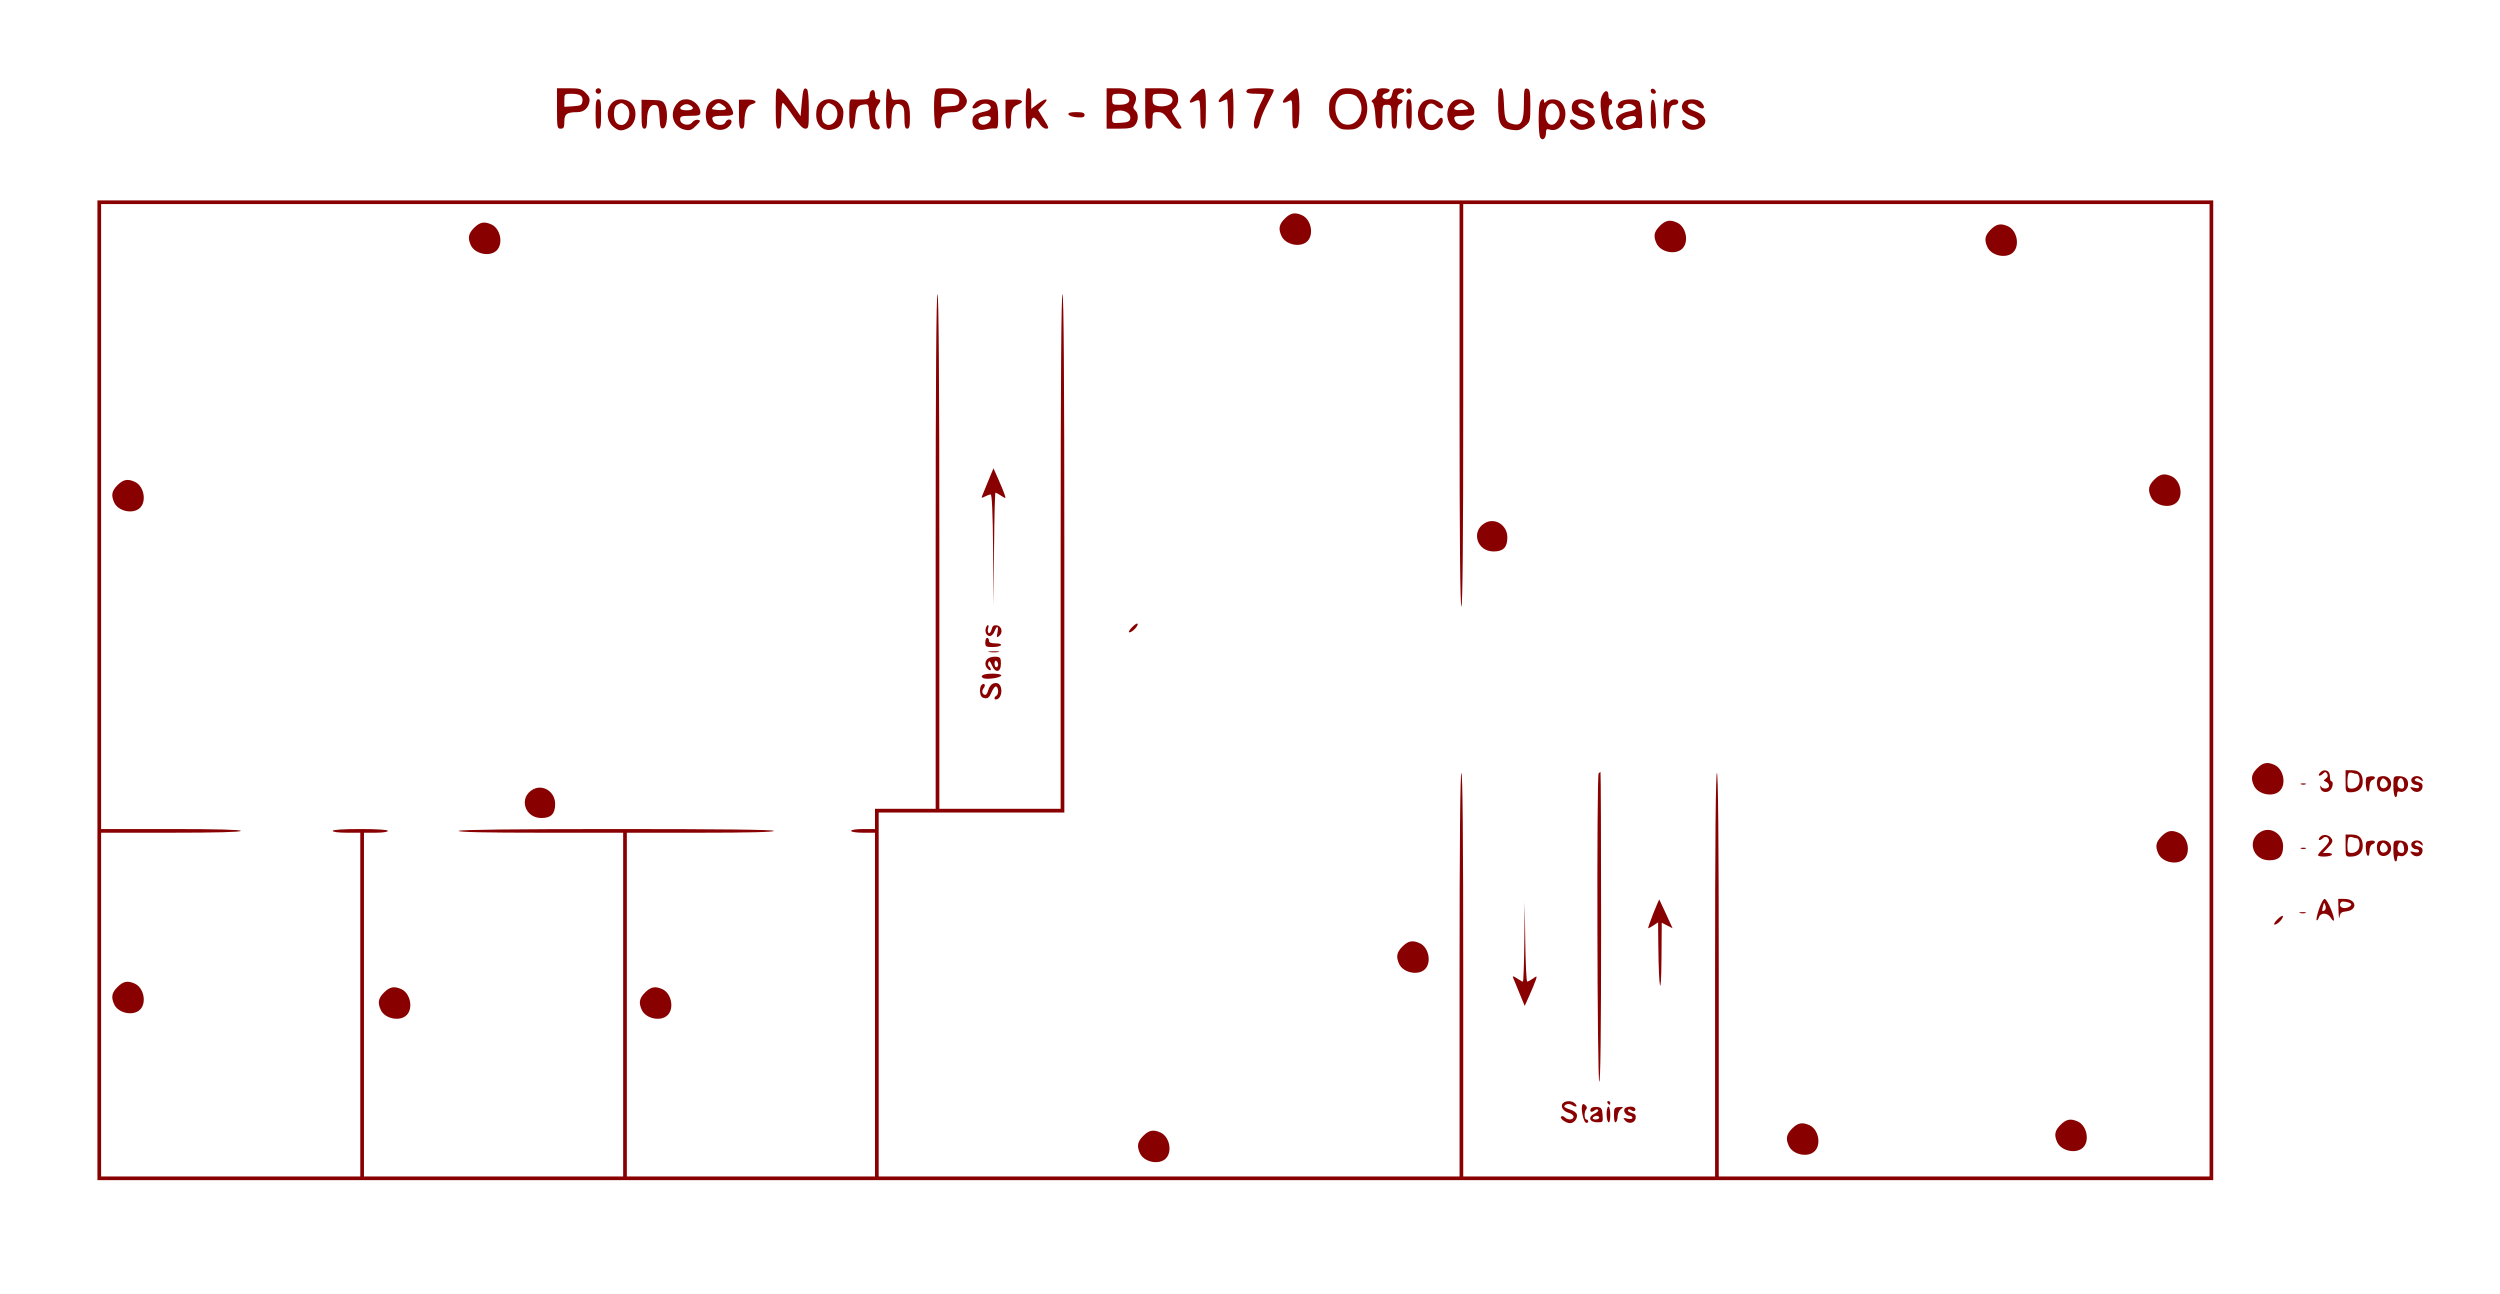 <svg xmlns="http://www.w3.org/2000/svg" width="1360" height="704" viewBox="0 0 1360 704" version="1.1">
	<path d="M 303 59 C 303 69.333, 303.121 70, 305 70 C 306.657 70, 307 69.333, 307 66.117 C 307 61.981, 308.296 61.044, 314.059 61.014 C 317.422 60.996, 319.738 59.133, 320.541 55.800 C 321.045 53.707, 320.619 52.528, 318.641 50.550 C 316.427 48.336, 315.228 48, 309.545 48 L 303 48 303 59 M 324 49.500 C 324 50.325, 324.675 51, 325.500 51 C 326.325 51, 327 50.325, 327 49.500 C 327 48.675, 326.325 48, 325.500 48 C 324.675 48, 324 48.675, 324 49.500 M 422 58.927 C 422 68.103, 422.257 70, 423.500 70 C 424.690 70, 425 68.556, 425 63 C 425 59.150, 425.384 56, 425.853 56 C 426.323 56, 428.801 59.150, 431.361 63 C 434.531 67.766, 436.652 70, 438.008 70 C 439.870 70, 440 69.319, 440 59.559 C 440 53.243, 439.579 48.858, 438.933 48.459 C 437.225 47.403, 436.846 48.436, 436.154 56.038 L 435.500 63.217 430.500 55.868 C 427.750 51.826, 424.712 48.369, 423.750 48.186 C 422.169 47.885, 422 48.921, 422 58.927 M 482 58.917 C 482 68.102, 482.257 70, 483.500 70 C 484.649 70, 485 68.730, 485 64.571 C 485 58.203, 486.919 55.351, 490.069 57.037 C 491.646 57.881, 492 59.165, 492 64.035 C 492 68.671, 492.334 70, 493.500 70 C 494.678 70, 495 68.619, 495 63.571 C 495 55.863, 493.414 53.616, 488.386 54.203 C 485.370 54.555, 485.071 54.340, 484.798 51.621 C 484.634 49.989, 483.938 48.469, 483.250 48.244 C 482.301 47.932, 482 50.498, 482 58.917 M 508.489 51.250 C 508.158 53.038, 508.025 57.870, 508.194 61.989 C 508.447 68.182, 508.803 69.537, 510.250 69.813 C 511.678 70.085, 512 69.419, 512 66.190 C 512 61.942, 513.258 61.043, 519.250 61.014 C 522.493 60.998, 526 57.850, 526 54.955 C 526 53.830, 524.895 51.805, 523.545 50.455 C 521.485 48.394, 520.128 48, 515.091 48 C 509.111 48, 509.089 48.011, 508.489 51.250 M 558 59 C 558 68.111, 558.258 70, 559.500 70 C 560.500 70, 561 69, 561 67 C 561 65.224, 561.524 64, 562.284 64 C 562.991 64, 564.366 65.350, 565.341 67 C 566.338 68.689, 567.959 70, 569.047 70 C 570.804 70, 570.696 69.535, 567.865 64.936 L 564.749 59.871 567.562 56.936 C 571.052 53.293, 569.059 53.091, 564.433 56.619 L 561 59.237 561 53.619 C 561 49.291, 560.655 48, 559.500 48 C 558.258 48, 558 49.889, 558 59 M 602 59 L 602 70 608.845 70 C 614.206 70, 616.049 69.604, 617.345 68.171 C 619.399 65.901, 619.491 61.652, 617.521 60.017 C 616.447 59.126, 616.310 58.290, 617.021 56.961 C 619.891 51.599, 616.268 48, 608 48 L 602 48 602 59 M 623 59 C 623 69.333, 623.121 70, 625 70 C 626.704 70, 627 69.333, 627 65.500 C 627 61.183, 627.120 61, 629.952 61 C 632.325 61, 633.511 61.882, 636 65.500 C 637.984 68.383, 639.839 70, 641.163 70 C 643.132 70, 643.153 69.881, 641.615 67.500 C 636.652 59.817, 636.870 60.556, 639.020 58.715 C 641.510 56.583, 641.589 51.843, 639.171 49.655 C 637.827 48.439, 635.441 48, 630.171 48 L 623 48 623 59 M 650.032 51.553 C 646.462 54.996, 646.324 56.967, 649.783 55.116 C 650.858 54.541, 652.021 54.355, 652.369 54.702 C 652.716 55.049, 653 58.633, 653 62.667 C 653 68.519, 653.303 70, 654.500 70 C 655.742 70, 656 68.111, 656 59 C 656 46.617, 655.630 46.155, 650.032 51.553 M 666.250 50.863 C 662.594 53.993, 661.724 56.754, 664.934 55.035 C 665.998 54.466, 667.123 54, 667.434 54 C 667.745 54, 668 57.600, 668 62 C 668 68.444, 668.292 70, 669.500 70 C 670.742 70, 671 68.111, 671 59 C 671 52.950, 670.663 48.018, 670.250 48.041 C 669.837 48.063, 668.038 49.333, 666.250 50.863 M 678.667 48.667 C 677.040 50.293, 678.353 51, 683 51 C 685.750 51, 688 51.188, 688 51.418 C 688 51.648, 686.825 54.175, 685.389 57.033 C 682.119 63.545, 681.057 70, 683.257 70 C 684.226 70, 685.025 68.640, 685.460 66.250 C 685.836 64.188, 687.686 59.672, 689.572 56.216 C 691.457 52.759, 693 49.497, 693 48.966 C 693 47.891, 679.719 47.614, 678.667 48.667 M 701.250 51.015 C 696.870 55, 696.764 57.267, 701.066 54.965 C 702.904 53.981, 703 54.331, 703 62.038 C 703 69.221, 703.200 70.109, 704.750 69.813 C 706.197 69.537, 706.553 68.182, 706.806 61.989 C 707.126 54.185, 706.414 47.979, 705.205 48.029 C 704.817 48.045, 703.038 49.389, 701.250 51.015 M 725.901 51.106 C 723.520 53.654, 723 55.087, 723 59.090 C 723 63.067, 723.539 64.572, 725.918 67.234 C 728.405 70.018, 729.509 70.500, 733.395 70.500 C 736.986 70.500, 738.514 69.941, 740.587 67.868 C 745.501 62.953, 744.611 52.003, 739.055 49.030 C 737.997 48.463, 735.257 48, 732.967 48 C 729.598 48, 728.248 48.593, 725.901 51.106 M 749.667 48.667 C 749.300 49.033, 749 50.136, 749 51.117 C 749 52.098, 748.212 53.365, 747.250 53.932 C 745.975 54.684, 745.824 55.179, 746.696 55.758 C 747.359 56.198, 748.028 59.434, 748.196 63.016 C 748.441 68.232, 748.838 69.544, 750.250 69.813 C 751.773 70.103, 752 69.294, 752 63.573 C 752 57.228, 752.087 57, 754.500 57 C 756.910 57, 757 57.233, 757 63.500 C 757 68.611, 757.321 70, 758.500 70 C 759.677 70, 760 68.623, 760 63.607 C 760 58.847, 760.383 57.067, 761.500 56.638 C 762.325 56.322, 763 55.599, 763 55.031 C 763 54.464, 762.325 54, 761.500 54 C 759.274 54, 759.682 51.316, 762 50.710 C 765.085 49.903, 764.365 48, 760.975 48 C 758.414 48, 757.858 48.460, 757.350 51 C 756.885 53.323, 756.214 54, 754.375 54 C 751.478 54, 751.186 51.446, 754 50.710 C 755.100 50.423, 756 49.695, 756 49.094 C 756 47.917, 750.769 47.564, 749.667 48.667 M 765 49.500 C 765 50.325, 765.675 51, 766.500 51 C 767.325 51, 768 50.325, 768 49.500 C 768 48.675, 767.325 48, 766.500 48 C 765.675 48, 765 48.675, 765 49.500 M 815 56.889 C 815 67.479, 816.291 69.827, 822.580 70.670 C 825.939 71.121, 827.143 70.781, 829.569 68.696 C 832.398 66.264, 832.500 65.871, 832.500 57.359 C 832.500 49.758, 832.258 48.493, 830.750 48.197 C 829.194 47.891, 829 48.794, 829 56.355 C 829 66.083, 827.656 68.624, 823.106 67.502 C 818.996 66.487, 818.522 65.431, 818.147 56.450 C 817.880 50.050, 817.456 48, 816.397 48 C 815.306 48, 815 49.944, 815 56.889 M 898 49.417 C 898 50.288, 898.712 51, 899.583 51 C 900.454 51, 900.989 50.466, 900.771 49.813 C 900.153 47.958, 898 47.651, 898 49.417 M 473.667 49.667 C 473.300 50.033, 473 51.158, 473 52.167 C 473 53.598, 472.178 54.025, 469.250 54.115 C 467.188 54.178, 464.712 54.150, 463.750 54.052 C 462.213 53.896, 462 54.857, 462 61.937 C 462 68.115, 462.322 70, 463.376 70 C 464.323 70, 464.895 68.275, 465.211 64.465 C 465.720 58.327, 466.348 57.328, 470 56.836 C 472.315 56.525, 472.520 56.833, 472.764 61 C 473.168 67.891, 473.801 69.715, 475.988 70.287 C 478.645 70.982, 479.525 69.382, 477.564 67.421 C 475.592 65.450, 475.540 59.990, 477.468 57.441 C 479.358 54.943, 479.366 54, 477.500 54 C 476.567 54, 476 53.056, 476 51.500 C 476 49.072, 475.026 48.307, 473.667 49.667 M 871.671 51.717 C 870.579 53.867, 870.453 56.091, 871.117 61.500 C 871.995 68.638, 873.740 71.421, 876.640 70.308 C 877.884 69.830, 877.871 69.515, 876.543 68.048 C 874.821 66.145, 874.371 57, 876 57 C 876.550 57, 877 56.325, 877 55.500 C 877 54.675, 876.550 54, 876 54 C 875.450 54, 875 53.127, 875 52.059 C 875 48.906, 873.194 48.721, 871.671 51.717 M 307 54.555 L 307 58.110 311.750 57.805 C 315.891 57.539, 316.543 57.194, 316.837 55.113 C 317.256 52.154, 315.594 51.035, 310.750 51.015 C 307.117 51, 307 51.111, 307 54.555 M 512 54.555 L 512 58.110 516.750 57.805 C 520.891 57.539, 521.543 57.194, 521.837 55.113 C 522.256 52.154, 520.594 51.035, 515.750 51.015 C 512.117 51, 512 51.111, 512 54.555 M 605 54 C 605 56.807, 605.244 57, 608.800 57 C 613.419 57, 615.317 55.460, 613.918 52.847 C 613.212 51.528, 611.797 51, 608.965 51 C 605.226 51, 605 51.171, 605 54 M 627 53.981 C 627 56.327, 627.533 57.096, 629.500 57.589 C 632.777 58.412, 636.939 57.324, 637.655 55.457 C 638.649 52.867, 636.019 51, 631.378 51 C 627.186 51, 627 51.127, 627 53.981 M 728.611 52.532 C 724.705 56.438, 726.268 65.998, 731.061 67.519 C 738.698 69.943, 743.989 59.099, 738.267 52.750 C 736.314 50.583, 730.687 50.456, 728.611 52.532 M 324 62 C 324 68.444, 324.292 70, 325.500 70 C 326.708 70, 327 68.444, 327 62 C 327 55.556, 326.708 54, 325.500 54 C 324.292 54, 324 55.556, 324 62 M 333.736 55.250 C 329.560 58.421, 329.570 65.730, 333.756 69.023 C 336.648 71.297, 337.939 71.441, 341.385 69.870 C 346.430 67.572, 347.242 58.684, 342.698 55.501 C 340.090 53.674, 335.963 53.559, 333.736 55.250 M 349 62.128 C 349 68.459, 349.294 70, 350.500 70 C 351.625 70, 352 68.799, 352 65.191 C 352 59.699, 353.752 56.615, 356.566 57.151 C 358.194 57.462, 358.547 58.517, 358.799 63.824 C 359.051 69.128, 359.368 70.076, 360.799 69.804 C 362.976 69.391, 363.611 60.650, 361.730 57 C 360.597 54.802, 359.751 54.485, 354.721 54.378 L 349 54.256 349 62.128 M 368.073 56.635 C 363.880 61.965, 366.327 69.381, 372.684 70.609 C 375.307 71.115, 376.363 70.724, 378.684 68.386 C 381.170 65.882, 381.286 65.507, 379.674 65.187 C 378.670 64.987, 377.278 65.605, 376.580 66.560 C 374.843 68.935, 370 67.773, 370 64.981 C 370 63.246, 370.684 63, 375.500 63 C 380.201 63, 381 62.729, 381 61.135 C 381 57.661, 377.152 54, 373.500 54 C 371.067 54, 369.576 54.724, 368.073 56.635 M 386 56 C 383.385 58.615, 383.235 66, 385.750 68.267 C 388.634 70.866, 392.713 71.418, 395.507 69.587 C 398.197 67.825, 398.874 65, 396.607 65 C 395.841 65, 394.955 65.675, 394.638 66.500 C 393.821 68.631, 389.271 68.376, 388.070 66.131 C 386.667 63.509, 387.577 63, 393.667 63 C 399.418 63, 399.821 62.488, 397.537 58.072 C 395.182 53.517, 389.503 52.497, 386 56 M 402 62.127 C 402 68.459, 402.294 70, 403.500 70 C 404.579 70, 405 68.896, 405 66.065 C 405 60.757, 406.417 57.386, 408.923 56.730 C 412.699 55.743, 411.120 54.071, 406.500 54.163 L 402 54.254 402 62.127 M 446 56 C 444.602 57.398, 444 59.333, 444 62.427 C 444 68.025, 447.644 71.521, 452.471 70.556 C 456.543 69.741, 458.058 67.990, 458.672 63.388 C 459.073 60.384, 458.698 58.875, 457.023 56.750 C 454.330 53.334, 449.027 52.973, 446 56 M 530.655 55.829 C 529.745 56.835, 529 57.960, 529 58.329 C 529 59.546, 531.312 59.028, 533.100 57.410 C 535.114 55.586, 539 56.336, 539 58.548 C 539 59.326, 537.763 60.227, 536.250 60.550 C 530.391 61.803, 529 62.838, 529 65.943 C 529 69.699, 531.851 71.431, 536.309 70.382 C 538.064 69.969, 540.288 69.742, 541.250 69.878 C 542.762 70.092, 543 69.244, 543 63.634 C 543 59.066, 542.534 56.677, 541.429 55.571 C 539.239 53.382, 532.729 53.537, 530.655 55.829 M 547 62.127 C 547 68.459, 547.294 70, 548.500 70 C 549.607 70, 550 68.842, 550 65.582 C 550 59.835, 550.754 58.044, 553.636 56.948 C 557.454 55.497, 556.356 54.066, 551.500 54.163 L 547 54.254 547 62.127 M 765 62 C 765 68.444, 765.292 70, 766.500 70 C 767.708 70, 768 68.444, 768 62 C 768 55.556, 767.708 54, 766.500 54 C 765.292 54, 765 55.556, 765 62 M 773.733 55.750 C 767.609 62.545, 774.295 74.142, 781.887 69.895 C 783.324 69.091, 784.644 67.436, 784.820 66.217 C 785.218 63.455, 783.435 63.318, 782 66 C 780.803 68.237, 778.021 68.621, 776.200 66.800 C 775.540 66.140, 775 63.906, 775 61.835 C 775 57.140, 778.069 54.848, 780.912 57.420 C 782.796 59.126, 785 59.522, 785 58.155 C 785 56.362, 781.205 54, 778.326 54 C 776.667 54, 774.600 54.788, 773.733 55.750 M 789.733 55.750 C 785.826 60.085, 786.840 67.695, 791.615 69.870 C 795.202 71.505, 796.551 71.290, 799.694 68.585 C 804.018 64.863, 801.611 63.763, 796.750 67.239 C 794.697 68.707, 791.702 67.312, 791.177 64.643 C 790.908 63.277, 791.793 63, 796.427 63 C 801.593 63, 802 62.830, 802 60.674 C 802 55.319, 793.277 51.817, 789.733 55.750 M 837.630 56.250 C 836.714 59.671, 836.914 73.315, 837.904 74.878 C 839.145 76.838, 841 75.338, 841 72.374 C 841 70.371, 841.380 69.986, 842.885 70.464 C 849.893 72.688, 854.649 61.722, 849.267 55.750 C 847.456 53.740, 842.966 53.434, 841.200 55.200 C 840.267 56.133, 840 56.133, 840 55.200 C 840 53.126, 838.261 53.896, 837.630 56.250 M 856.200 55.200 C 854.596 56.804, 854.676 60.486, 856.345 61.872 C 857.085 62.486, 859.132 63.276, 860.893 63.629 C 863.115 64.073, 864.001 64.763, 863.787 65.884 C 863.375 68.050, 859.644 68.481, 858.040 66.548 C 856.720 64.958, 853.975 64.411, 854.032 65.750 C 854.097 67.296, 856.588 69.734, 858.828 70.445 C 861.583 71.320, 866.606 69.468, 867.451 67.268 C 868.362 64.893, 865.554 61.448, 861.838 60.383 C 858.369 59.388, 857.291 56.760, 860.129 56.214 C 861.024 56.041, 862.455 56.598, 863.307 57.450 C 865.029 59.172, 867 59.504, 867 58.071 C 867 54.688, 858.872 52.528, 856.200 55.200 M 881.750 55.080 C 879.609 56.327, 879.439 59, 881.500 59 C 882.325 59, 883 58.598, 883 58.107 C 883 56.593, 886.042 55.952, 888.072 57.039 C 891.018 58.615, 890.388 59.840, 886.250 60.581 C 879.450 61.800, 877.037 65.913, 881.011 69.510 C 882.706 71.044, 883.568 71.161, 886.511 70.258 C 888.430 69.669, 890.811 69.399, 891.801 69.658 C 893.435 70.086, 893.564 69.495, 893.187 63.315 C 892.958 59.567, 892.317 55.938, 891.763 55.250 C 890.557 53.755, 884.210 53.647, 881.750 55.080 M 898 61.917 C 898 68.533, 898.280 70, 899.542 70 C 900.823 70, 901.035 68.700, 900.792 62.330 C 900.601 57.303, 900.069 54.518, 899.250 54.247 C 898.319 53.939, 898 55.896, 898 61.917 M 905 62 C 905 68.444, 905.292 70, 906.500 70 C 907.630 70, 908 68.787, 908 65.082 C 908 58.877, 908.722 57, 911.107 57 C 912.148 57, 913 56.325, 913 55.500 C 913 53.706, 909.889 53.511, 908.200 55.200 C 907.267 56.133, 907 56.133, 907 55.200 C 907 54.540, 906.550 54, 906 54 C 905.417 54, 905 57.333, 905 62 M 916.046 55.445 C 913.682 58.293, 915.212 61.400, 919.750 62.969 C 922.609 63.957, 924 65.021, 924 66.219 C 924 68.518, 920.309 68.590, 917.823 66.339 C 915.773 64.484, 914.438 65.092, 915.348 67.466 C 916.400 70.205, 920.524 71.440, 923.922 70.032 C 929.759 67.614, 928.677 62.767, 921.778 60.431 C 920.042 59.843, 918.444 58.831, 918.227 58.182 C 917.575 56.225, 920.946 55.641, 922.866 57.379 C 926.246 60.437, 928.620 58.763, 925.429 55.571 C 923.458 53.601, 917.641 53.523, 916.046 55.445 M 335.750 57.080 C 334.576 57.764, 334 59.333, 334 61.850 C 334 65.887, 335.401 68, 338.078 68 C 342.202 68, 344.017 59.948, 340.476 57.358 C 338.289 55.759, 338.042 55.745, 335.750 57.080 M 371.724 57.134 C 368.932 58.697, 369.740 60, 373.500 60 C 377.275 60, 378.083 58.650, 375.224 57.120 C 374.098 56.517, 372.818 56.522, 371.724 57.134 M 388.382 57.750 C 386.703 59.419, 386.797 59.515, 390.411 59.816 C 395.008 60.200, 396.160 59.322, 393.557 57.418 C 391.066 55.596, 390.513 55.632, 388.382 57.750 M 448.571 57.571 C 446.716 59.427, 446.488 65.088, 448.200 66.800 C 450.111 68.711, 452.824 68.199, 454.523 65.606 C 456.402 62.738, 455.612 58.398, 452.951 56.974 C 450.575 55.702, 450.419 55.724, 448.571 57.571 M 792.443 57.418 C 789.840 59.322, 790.992 60.200, 795.589 59.816 C 799.203 59.515, 799.297 59.419, 797.618 57.750 C 795.487 55.632, 794.934 55.596, 792.443 57.418 M 841.962 57.545 C 841.218 58.442, 840.654 60.771, 840.709 62.720 C 840.873 68.495, 845.381 69.778, 847.797 64.738 C 850.226 59.670, 845.270 53.560, 841.962 57.545 M 606.250 60.662 C 605.563 60.940, 605 62.504, 605 64.138 C 605 67.058, 605.082 67.104, 609.741 66.805 C 613.498 66.563, 614.558 66.099, 614.850 64.566 C 615.476 61.272, 610.423 58.978, 606.250 60.662 M 581.244 62.250 C 581.470 62.938, 583.533 63.638, 585.828 63.807 C 589.070 64.046, 590 63.768, 590 62.557 C 590 61.374, 588.899 61, 585.417 61 C 582.197 61, 580.956 61.372, 581.244 62.250 M 533.693 63.700 C 531.427 64.287, 531.886 67.354, 534.310 67.821 C 536.418 68.227, 539 66.332, 539 64.378 C 539 63.017, 537.211 62.789, 533.693 63.700 M 884.267 64.025 C 881.473 65.149, 882.291 68, 885.407 68 C 887.857 68, 890 66.274, 890 64.300 C 890 62.821, 887.552 62.704, 884.267 64.025 M 53 375.500 L 53 642 628.500 642 L 1204 642 1204 375.500 L 1204 109 628.500 109 L 53 109 53 375.500 M 55 281 L 55 451 93 451 C 117.667 451, 131 451.351, 131 452 C 131 452.649, 117.667 453, 93 453 L 55 453 55 546.500 L 55 640 125.500 640 L 196 640 196 546.500 L 196 453 188.500 453 C 184.167 453, 181 452.578, 181 452 C 181 451.378, 186.667 451, 196 451 C 205.333 451, 211 451.378, 211 452 C 211 452.564, 208.167 453, 204.500 453 L 198 453 198 546.500 L 198 640 268.500 640 L 339 640 339 546.500 L 339 453 293.941 453 C 264.156 453, 249.091 452.661, 249.500 452 C 249.904 451.346, 279.677 451, 335.559 451 C 391.853 451, 421 451.341, 421 452 C 421 452.650, 407 453, 381 453 L 341 453 341 546.500 L 341 640 408.500 640 L 476 640 476 546.500 L 476 453 469.500 453 C 465.833 453, 463 452.564, 463 452 C 463 451.436, 465.833 451, 469.500 451 L 476 451 476 445.500 L 476 440 492.500 440 L 509 440 509 300 C 509 207.333, 509.338 160, 510 160 C 510.662 160, 511 207.333, 511 300 L 511 440 544 440 L 577 440 577 300 C 577 207.333, 577.338 160, 578 160 C 578.662 160, 579 207.667, 579 301 L 579 442 528.500 442 L 478 442 478 541 L 478 640 636 640 L 794 640 794 530.559 C 794 458.677, 794.343 420.906, 795 420.500 C 795.664 420.089, 796 456.823, 796 529.941 L 796 640 864.500 640 L 933 640 933 530.559 C 933 458.677, 933.343 420.906, 934 420.500 C 934.664 420.089, 935 456.823, 935 529.941 L 935 640 1068.500 640 L 1202 640 1202 375.500 L 1202 111 999 111 L 796 111 796 220.500 C 796 292.833, 795.661 330, 795 330 C 794.339 330, 794 292.833, 794 220.500 L 794 111 424.500 111 L 55 111 55 281 M 698.923 118.923 C 695.797 122.049, 695.336 124.448, 697.110 128.343 C 699.337 133.230, 707.535 134.900, 711.217 131.217 C 714.900 127.535, 713.230 119.337, 708.343 117.110 C 704.448 115.336, 702.049 115.797, 698.923 118.923 M 902.923 122.923 C 899.797 126.049, 899.336 128.448, 901.110 132.343 C 903.337 137.230, 911.535 138.900, 915.217 135.217 C 918.900 131.535, 917.230 123.337, 912.343 121.110 C 908.448 119.336, 906.049 119.797, 902.923 122.923 M 257.923 123.923 C 254.797 127.049, 254.336 129.448, 256.110 133.343 C 258.337 138.230, 266.535 139.900, 270.217 136.217 C 273.900 132.535, 272.230 124.337, 267.343 122.110 C 263.448 120.336, 261.049 120.797, 257.923 123.923 M 1082.923 124.923 C 1079.797 128.049, 1079.336 130.448, 1081.110 134.343 C 1083.337 139.230, 1091.535 140.900, 1095.217 137.217 C 1098.900 133.535, 1097.230 125.337, 1092.343 123.110 C 1088.448 121.336, 1086.049 121.797, 1082.923 124.923 M 537.613 261.637 C 536.054 265.412, 534.535 269.115, 534.237 269.866 C 533.805 270.960, 534.113 271.010, 535.783 270.116 C 536.930 269.502, 538.342 269, 538.920 269 C 539.625 269, 540.063 278.948, 540.251 299.250 L 540.530 329.500 540.765 298.750 C 540.894 281.837, 541.241 268, 541.535 268 C 541.830 268, 543.239 268.765, 544.666 269.701 C 547.235 271.384, 547.254 271.377, 546.512 269.037 C 546.099 267.736, 544.566 263.995, 543.105 260.723 L 540.448 254.773 537.613 261.637 M 1171.923 260.923 C 1168.797 264.049, 1168.336 266.448, 1170.110 270.343 C 1172.337 275.230, 1180.535 276.900, 1184.217 273.217 C 1187.900 269.535, 1186.230 261.337, 1181.343 259.110 C 1177.448 257.336, 1175.049 257.797, 1171.923 260.923 M 63.923 263.923 C 60.797 267.049, 60.336 269.448, 62.110 273.343 C 64.337 278.230, 72.535 279.900, 76.217 276.217 C 79.900 272.535, 78.230 264.337, 73.343 262.110 C 69.448 260.336, 67.049 260.797, 63.923 263.923 M 807.942 284.448 C 800.037 288.820, 803.328 300, 812.519 300 C 817.795 300, 820 297.744, 820 292.346 C 820 285.744, 813.406 281.426, 807.942 284.448 M 615.814 341.250 C 614.336 342.762, 613.704 344, 614.409 344 C 615.966 344, 619.344 340.433, 618.853 339.308 C 618.659 338.864, 617.291 339.738, 615.814 341.250 M 536.362 341.500 C 535.543 343.633, 536.664 346, 538.493 346 C 539.349 346, 540.477 344.875, 541 343.500 C 542.335 339.988, 543.373 340.385, 542.626 344.122 C 542.078 346.859, 542.192 347.085, 543.549 345.959 C 545.756 344.127, 544.978 340.568, 542.285 340.185 C 540.616 339.948, 539.913 340.500, 539.429 342.428 C 539.076 343.835, 538.366 344.726, 537.853 344.409 C 537.339 344.091, 537.192 342.970, 537.527 341.916 C 538.240 339.668, 537.206 339.299, 536.362 341.500 M 536 349.500 C 536 351.744, 536.404 352, 539.941 352 C 542.109 352, 544.160 351.550, 544.500 351 C 544.868 350.405, 543.677 350, 541.559 350 C 539.062 350, 538 349.552, 538 348.500 C 538 347.675, 537.550 347, 537 347 C 536.450 347, 536 348.125, 536 349.500 M 538.264 354.718 C 539.784 354.947, 542.034 354.941, 543.264 354.704 C 544.494 354.467, 543.250 354.279, 540.500 354.286 C 537.750 354.294, 536.744 354.488, 538.264 354.718 M 537.750 358.056 C 535.604 359.335, 535.479 362.322, 537.500 364 C 538.446 364.785, 539 364.852, 539 364.181 C 539 363.597, 538.570 362.852, 538.044 362.527 C 537.518 362.202, 537.359 361.229, 537.690 360.364 C 538.140 359.194, 538.635 359.605, 539.631 361.973 C 541.491 366.399, 544.500 365.785, 544.500 360.980 C 544.500 358, 544.141 357.465, 542 357.257 C 540.625 357.123, 538.712 357.483, 537.750 358.056 M 541 360.941 C 541 362.073, 541.450 363, 542 363 C 542.550 363, 543 362.352, 543 361.559 C 543 360.766, 542.550 359.840, 542 359.500 C 541.450 359.160, 541 359.809, 541 360.941 M 534.666 367.250 C 533.792 367.812, 533.815 368.204, 534.761 368.816 C 536.394 369.873, 544.234 368.811, 544.678 367.473 C 545.070 366.288, 536.461 366.096, 534.666 367.250 M 539.801 372.091 C 538.933 372.577, 537.939 374.105, 537.593 375.487 C 537.246 376.869, 536.547 378, 536.040 378 C 534.372 378, 533.804 375.941, 535.056 374.432 C 536.498 372.695, 535.464 371.136, 533.905 372.695 C 533.321 373.279, 532.991 375.049, 533.172 376.628 C 533.409 378.702, 534.114 379.587, 535.710 379.814 C 537.436 380.060, 538.252 379.333, 539.439 376.492 C 540.274 374.492, 541.418 373.140, 541.979 373.487 C 543.290 374.297, 543.304 377.694, 542 378.500 C 540.444 379.462, 540.824 381.005, 542.462 380.376 C 545.419 379.241, 545.560 372.812, 542.652 371.697 C 541.952 371.428, 540.669 371.606, 539.801 372.091 M 1227.923 417.923 C 1224.797 421.049, 1224.336 423.448, 1226.110 427.343 C 1228.337 432.230, 1236.535 433.900, 1240.217 430.217 C 1243.900 426.535, 1242.230 418.337, 1237.343 416.110 C 1233.448 414.336, 1231.049 414.797, 1227.923 417.923 M 1262.040 420.452 C 1260.515 422.289, 1262.050 422.550, 1263.842 420.758 C 1264.830 419.770, 1265.264 419.809, 1265.970 420.951 C 1266.561 421.908, 1266.334 422.767, 1265.288 423.532 C 1263.870 424.568, 1263.877 424.739, 1265.360 425.308 C 1266.262 425.654, 1267 426.626, 1267 427.469 C 1267 429.302, 1263.407 429.531, 1262.601 427.750 C 1262.290 427.063, 1262.145 427.395, 1262.279 428.489 C 1262.568 430.844, 1265.497 431.662, 1267.548 429.960 C 1269.073 428.695, 1269.566 425, 1268.211 425 C 1267.776 425, 1267.439 423.762, 1267.461 422.250 C 1267.507 419.025, 1264.149 417.911, 1262.040 420.452 M 1276 425 C 1276 430.909, 1276.042 431, 1278.809 431 C 1282.875 431, 1285.333 428.813, 1285.333 425.195 C 1285.333 420.999, 1283.412 419, 1279.378 419 L 1276 419 1276 425 M 869.667 420.667 C 868.543 421.790, 868.873 587.803, 870 588.500 C 870.664 588.910, 871 560.677, 871 504.559 C 871 458.052, 870.850 420, 870.667 420 C 870.483 420, 870.033 420.300, 869.667 420.667 M 1277.698 420.636 C 1277.314 421.019, 1277 423.058, 1277 425.167 C 1277 428.574, 1277.274 429, 1279.465 429 C 1280.921 429, 1282.376 428.166, 1283.020 426.962 C 1284.152 424.848, 1283.503 421, 1282.014 421 C 1281.546 421, 1280.541 420.761, 1279.780 420.469 C 1279.018 420.177, 1278.082 420.252, 1277.698 420.636 M 1287.450 422.883 C 1286.573 423.761, 1287.015 429.891, 1288 430.500 C 1288.584 430.861, 1289 429.833, 1289 428.028 C 1289 426.203, 1289.614 424.701, 1290.500 424.362 C 1292.702 423.517, 1292.328 422.100, 1289.950 422.279 C 1288.823 422.364, 1287.698 422.636, 1287.450 422.883 M 1294.250 422.662 C 1292.532 423.356, 1292.673 428.484, 1294.452 429.960 C 1296.340 431.527, 1299.731 430.422, 1300.504 427.987 C 1301.775 423.982, 1298.304 421.027, 1294.250 422.662 M 1302 427.566 C 1302 430.490, 1302.450 433.160, 1303 433.500 C 1303.550 433.840, 1304 433.206, 1304 432.090 C 1304 430.691, 1304.469 430.243, 1305.513 430.643 C 1307.596 431.443, 1310 429.223, 1310 426.500 C 1310 423.639, 1308.249 422.216, 1304.750 422.235 C 1302.097 422.249, 1302 422.437, 1302 427.566 M 1312.262 423.138 C 1310.849 424.551, 1312.345 427, 1314.622 427 C 1315.380 427, 1316 427.499, 1316 428.108 C 1316 428.811, 1315.020 428.971, 1313.325 428.546 C 1310.949 427.949, 1310.800 428.054, 1311.988 429.485 C 1313.864 431.746, 1317.427 431.012, 1317.815 428.285 C 1318.054 426.601, 1317.498 425.912, 1315.492 425.409 C 1313.680 424.954, 1313.177 424.423, 1313.884 423.716 C 1314.592 423.008, 1315.450 423.126, 1316.620 424.092 C 1318.098 425.312, 1318.260 425.300, 1317.834 424 C 1317.206 422.080, 1313.841 421.559, 1312.262 423.138 M 1295.140 424.739 C 1293.885 427.084, 1295.268 429.495, 1297.399 428.677 C 1299.386 427.915, 1299.470 425.635, 1297.570 424.058 C 1296.432 423.113, 1295.935 423.252, 1295.140 424.739 M 1304.520 424.936 C 1303.740 427.395, 1304.572 429, 1306.625 429 C 1307.672 429, 1308.036 428.182, 1307.816 426.327 C 1307.426 423.026, 1305.398 422.170, 1304.520 424.936 M 1251.750 426.662 C 1252.438 426.940, 1253.563 426.940, 1254.250 426.662 C 1254.938 426.385, 1254.375 426.158, 1253 426.158 C 1251.625 426.158, 1251.063 426.385, 1251.750 426.662 M 289.942 429.448 C 282.037 433.820, 285.328 445, 294.519 445 C 299.795 445, 302 442.744, 302 437.346 C 302 430.744, 295.406 426.426, 289.942 429.448 M 1229.942 452.448 C 1222.037 456.820, 1225.328 468, 1234.519 468 C 1239.795 468, 1242 465.744, 1242 460.346 C 1242 453.744, 1235.406 449.426, 1229.942 452.448 M 1175.923 454.923 C 1172.797 458.049, 1172.336 460.448, 1174.110 464.343 C 1176.337 469.230, 1184.535 470.900, 1188.217 467.217 C 1191.900 463.535, 1190.230 455.337, 1185.343 453.110 C 1181.448 451.336, 1179.049 451.797, 1175.923 454.923 M 1262.040 455.452 C 1260.579 457.212, 1262.014 457.586, 1263.713 455.887 C 1264.991 454.609, 1267 455.517, 1267 457.372 C 1267 458.062, 1265.650 459.919, 1264 461.500 C 1262.350 463.081, 1261 464.740, 1261 465.187 C 1261 466.359, 1267.764 466.191, 1268.500 465 C 1268.855 464.426, 1267.948 464, 1266.372 464 L 1263.626 464 1266.535 460.964 C 1268.865 458.532, 1269.230 457.586, 1268.370 456.214 C 1266.938 453.929, 1263.634 453.531, 1262.040 455.452 M 1276 460 C 1276 465.909, 1276.042 466, 1278.809 466 C 1282.875 466, 1285.333 463.813, 1285.333 460.195 C 1285.333 455.999, 1283.412 454, 1279.378 454 L 1276 454 1276 460 M 1277.698 455.636 C 1277.314 456.019, 1277 458.058, 1277 460.167 C 1277 463.574, 1277.274 464, 1279.465 464 C 1280.921 464, 1282.376 463.166, 1283.020 461.962 C 1284.152 459.848, 1283.503 456, 1282.014 456 C 1281.546 456, 1280.541 455.761, 1279.780 455.469 C 1279.018 455.177, 1278.082 455.252, 1277.698 455.636 M 1287.450 457.883 C 1286.573 458.761, 1287.015 464.891, 1288 465.500 C 1288.584 465.861, 1289 464.833, 1289 463.028 C 1289 461.203, 1289.614 459.701, 1290.500 459.362 C 1292.702 458.517, 1292.328 457.100, 1289.950 457.279 C 1288.823 457.364, 1287.698 457.636, 1287.450 457.883 M 1294.250 457.662 C 1292.532 458.356, 1292.673 463.484, 1294.452 464.960 C 1296.340 466.527, 1299.731 465.422, 1300.504 462.987 C 1301.775 458.982, 1298.304 456.027, 1294.250 457.662 M 1302 462.566 C 1302 465.490, 1302.450 468.160, 1303 468.500 C 1303.550 468.840, 1304 468.206, 1304 467.090 C 1304 465.691, 1304.469 465.243, 1305.513 465.643 C 1307.596 466.443, 1310 464.223, 1310 461.500 C 1310 458.639, 1308.249 457.216, 1304.750 457.235 C 1302.097 457.249, 1302 457.437, 1302 462.566 M 1312.262 458.138 C 1310.849 459.551, 1312.345 462, 1314.622 462 C 1315.380 462, 1316 462.499, 1316 463.108 C 1316 463.811, 1315.020 463.971, 1313.325 463.546 C 1310.949 462.949, 1310.800 463.054, 1311.988 464.485 C 1313.864 466.746, 1317.427 466.012, 1317.815 463.285 C 1318.054 461.601, 1317.498 460.912, 1315.492 460.409 C 1313.680 459.954, 1313.177 459.423, 1313.884 458.716 C 1314.592 458.008, 1315.450 458.126, 1316.620 459.092 C 1318.098 460.312, 1318.260 460.300, 1317.834 459 C 1317.206 457.080, 1313.841 456.559, 1312.262 458.138 M 1295.140 459.739 C 1293.885 462.084, 1295.268 464.495, 1297.399 463.677 C 1299.386 462.915, 1299.470 460.635, 1297.570 459.058 C 1296.432 458.113, 1295.935 458.252, 1295.140 459.739 M 1304.520 459.936 C 1303.740 462.395, 1304.572 464, 1306.625 464 C 1307.672 464, 1308.036 463.182, 1307.816 461.327 C 1307.426 458.026, 1305.398 457.170, 1304.520 459.936 M 1251.750 461.662 C 1252.438 461.940, 1253.563 461.940, 1254.250 461.662 C 1254.938 461.385, 1254.375 461.158, 1253 461.158 C 1251.625 461.158, 1251.063 461.385, 1251.750 461.662 M 899.335 497.074 C 897.604 501.433, 896.387 505, 896.629 505 C 896.872 505, 898.180 504.273, 899.535 503.385 L 902 501.770 902.131 514.635 C 902.376 538.828, 903.660 544.535, 903.838 522.224 L 904 501.949 906.941 503.469 L 909.882 504.990 906.354 497.245 C 904.414 492.985, 902.749 489.421, 902.654 489.324 C 902.559 489.228, 901.066 492.715, 899.335 497.074 M 1261.544 494.503 C 1260.515 497.530, 1259.930 500.264, 1260.245 500.579 C 1260.560 500.893, 1261.114 500.217, 1261.476 499.075 C 1262.341 496.350, 1266.121 496.363, 1267.829 499.097 C 1270.196 502.887, 1270.306 500.181, 1268.015 494.536 C 1266.779 491.491, 1265.238 489, 1264.591 489 C 1263.944 489, 1262.572 491.476, 1261.544 494.503 M 1272.150 495.250 C 1272.232 498.688, 1272.485 500.289, 1272.711 498.809 C 1273.041 496.645, 1273.727 496.057, 1276.210 495.809 C 1282.791 495.151, 1282.040 489, 1275.378 489 L 1272 489 1272.150 495.250 M 1273.678 490.656 C 1272.168 492.165, 1273.136 494, 1275.441 494 C 1277.588 494, 1279.812 492.407, 1278.850 491.558 C 1277.870 490.692, 1274.269 490.064, 1273.678 490.656 M 829.229 512.250 C 829.103 524.212, 828.759 534, 828.465 534 C 828.170 534, 826.730 533.214, 825.263 532.253 C 823.104 530.838, 822.709 530.791, 823.187 532.003 C 823.512 532.826, 825.054 536.588, 826.613 540.363 L 829.448 547.227 832.105 541.277 C 833.566 538.005, 835.089 534.294, 835.490 533.031 C 836.198 530.800, 836.151 530.781, 833.887 532.366 C 832.605 533.265, 831.214 534, 830.797 534 C 830.380 534, 829.908 524.212, 829.749 512.250 L 829.459 490.500 829.229 512.250 M 1263.708 493.010 C 1262.982 495.784, 1263.142 496.158, 1264.642 495.196 C 1265.244 494.810, 1265.417 493.633, 1265.032 492.554 C 1264.389 490.756, 1264.288 490.791, 1263.708 493.010 M 1251.269 496.693 C 1252.242 496.947, 1253.592 496.930, 1254.269 496.656 C 1254.946 496.382, 1254.150 496.175, 1252.500 496.195 C 1250.850 496.215, 1250.296 496.439, 1251.269 496.693 M 1238.814 500.250 C 1237.336 501.762, 1236.704 503, 1237.409 503 C 1238.966 503, 1242.344 499.433, 1241.853 498.308 C 1241.659 497.864, 1240.291 498.738, 1238.814 500.250 M 762.923 514.923 C 759.797 518.049, 759.336 520.448, 761.110 524.343 C 763.337 529.230, 771.535 530.900, 775.217 527.217 C 778.900 523.535, 777.230 515.337, 772.343 513.110 C 768.448 511.336, 766.049 511.797, 762.923 514.923 M 63.923 536.923 C 60.797 540.049, 60.336 542.448, 62.110 546.343 C 64.337 551.230, 72.535 552.900, 76.217 549.217 C 79.900 545.535, 78.230 537.337, 73.343 535.110 C 69.448 533.336, 67.049 533.797, 63.923 536.923 M 208.923 539.923 C 205.797 543.049, 205.336 545.448, 207.110 549.343 C 209.337 554.230, 217.535 555.900, 221.217 552.217 C 224.900 548.535, 223.230 540.337, 218.343 538.110 C 214.448 536.336, 212.049 536.797, 208.923 539.923 M 350.923 539.923 C 347.797 543.049, 347.336 545.448, 349.110 549.343 C 351.337 554.230, 359.535 555.900, 363.217 552.217 C 366.900 548.535, 365.230 540.337, 360.343 538.110 C 356.448 536.336, 354.049 536.797, 350.923 539.923 M 850.247 600.153 C 848.617 601.783, 850.363 604.623, 853.474 605.404 C 854.863 605.753, 856 606.705, 856 607.519 C 856 609.290, 852.884 609.484, 851.217 607.817 C 850.566 607.166, 849.689 606.978, 849.268 607.398 C 848.304 608.363, 851.818 611, 854.069 611 C 856.282 611, 858.253 608.552, 857.826 606.333 C 857.636 605.349, 856.055 604.160, 854.243 603.641 C 852.459 603.129, 851 602.374, 851 601.962 C 851 600.697, 853.602 600.135, 855.091 601.077 C 857.300 602.476, 858.371 602.152, 857 600.500 C 855.522 598.719, 851.869 598.531, 850.247 600.153 M 874.500 600 C 874.840 600.550, 875.316 601, 875.559 601 C 875.802 601, 876 600.550, 876 600 C 876 599.450, 875.523 599, 874.941 599 C 874.359 599, 874.160 599.450, 874.500 600 M 860.710 601.314 C 859.922 603.366, 861.426 610.309, 862.754 610.751 C 863.439 610.980, 864 610.679, 864 610.083 C 864 609.487, 863.550 609, 863 609 C 861.747 609, 861.682 604.729, 862.916 603.450 C 863.475 602.870, 863.316 602.030, 862.506 601.295 C 861.470 600.353, 861.077 600.357, 860.710 601.314 M 865.494 603.009 C 864.448 604.702, 865.753 605.450, 867.387 604.094 C 868.186 603.431, 869.069 603.303, 869.380 603.805 C 869.686 604.301, 868.794 605.228, 867.397 605.865 C 863.701 607.549, 864.591 610.490, 868.811 610.533 C 872.033 610.566, 872.088 610.491, 871.797 606.533 C 871.537 603.002, 871.169 602.462, 868.844 602.193 C 867.384 602.024, 865.876 602.391, 865.494 603.009 M 874 605.941 C 874 608.109, 874.450 610.160, 875 610.500 C 875.611 610.878, 876 609.344, 876 606.559 C 876 604.052, 875.550 602, 875 602 C 874.450 602, 874 603.773, 874 605.941 M 878 606.777 C 878 609.416, 878.392 610.876, 879 610.500 C 879.550 610.160, 880 608.721, 880 607.301 C 880 605.882, 880.788 604.120, 881.750 603.386 C 883.333 602.179, 883.238 602.071, 880.750 602.244 C 878.202 602.422, 878 602.755, 878 606.777 M 883.685 603.378 C 883.079 604.957, 884.779 607, 886.700 607 C 887.415 607, 888 607.499, 888 608.108 C 888 608.811, 887.020 608.971, 885.325 608.546 C 882.949 607.949, 882.800 608.054, 883.988 609.485 C 885.864 611.746, 889.427 611.012, 889.815 608.285 C 890.052 606.616, 889.500 605.913, 887.572 605.429 C 886.165 605.076, 885.276 604.363, 885.596 603.845 C 885.952 603.269, 886.665 603.307, 887.431 603.943 C 888.791 605.071, 890.278 604.259, 889.414 602.861 C 888.561 601.481, 884.264 601.869, 883.685 603.378 M 866.500 608 C 866.160 608.550, 866.809 609, 867.941 609 C 869.073 609, 870 608.550, 870 608 C 870 607.450, 869.352 607, 868.559 607 C 867.766 607, 866.840 607.450, 866.500 608 M 1120.923 611.923 C 1117.797 615.049, 1117.336 617.448, 1119.110 621.343 C 1121.337 626.230, 1129.535 627.900, 1133.217 624.217 C 1136.900 620.535, 1135.230 612.337, 1130.343 610.110 C 1126.448 608.336, 1124.049 608.797, 1120.923 611.923 M 974.923 613.923 C 971.797 617.049, 971.336 619.448, 973.110 623.343 C 975.337 628.230, 983.535 629.900, 987.217 626.217 C 990.900 622.535, 989.230 614.337, 984.343 612.110 C 980.448 610.336, 978.049 610.797, 974.923 613.923 M 621.923 617.923 C 618.797 621.049, 618.336 623.448, 620.110 627.343 C 622.337 632.230, 630.535 633.900, 634.217 630.217 C 637.900 626.535, 636.230 618.337, 631.343 616.110 C 627.448 614.336, 625.049 614.797, 621.923 617.923" stroke="none" fill="#880000" fill-rule="evenodd"/>
</svg>